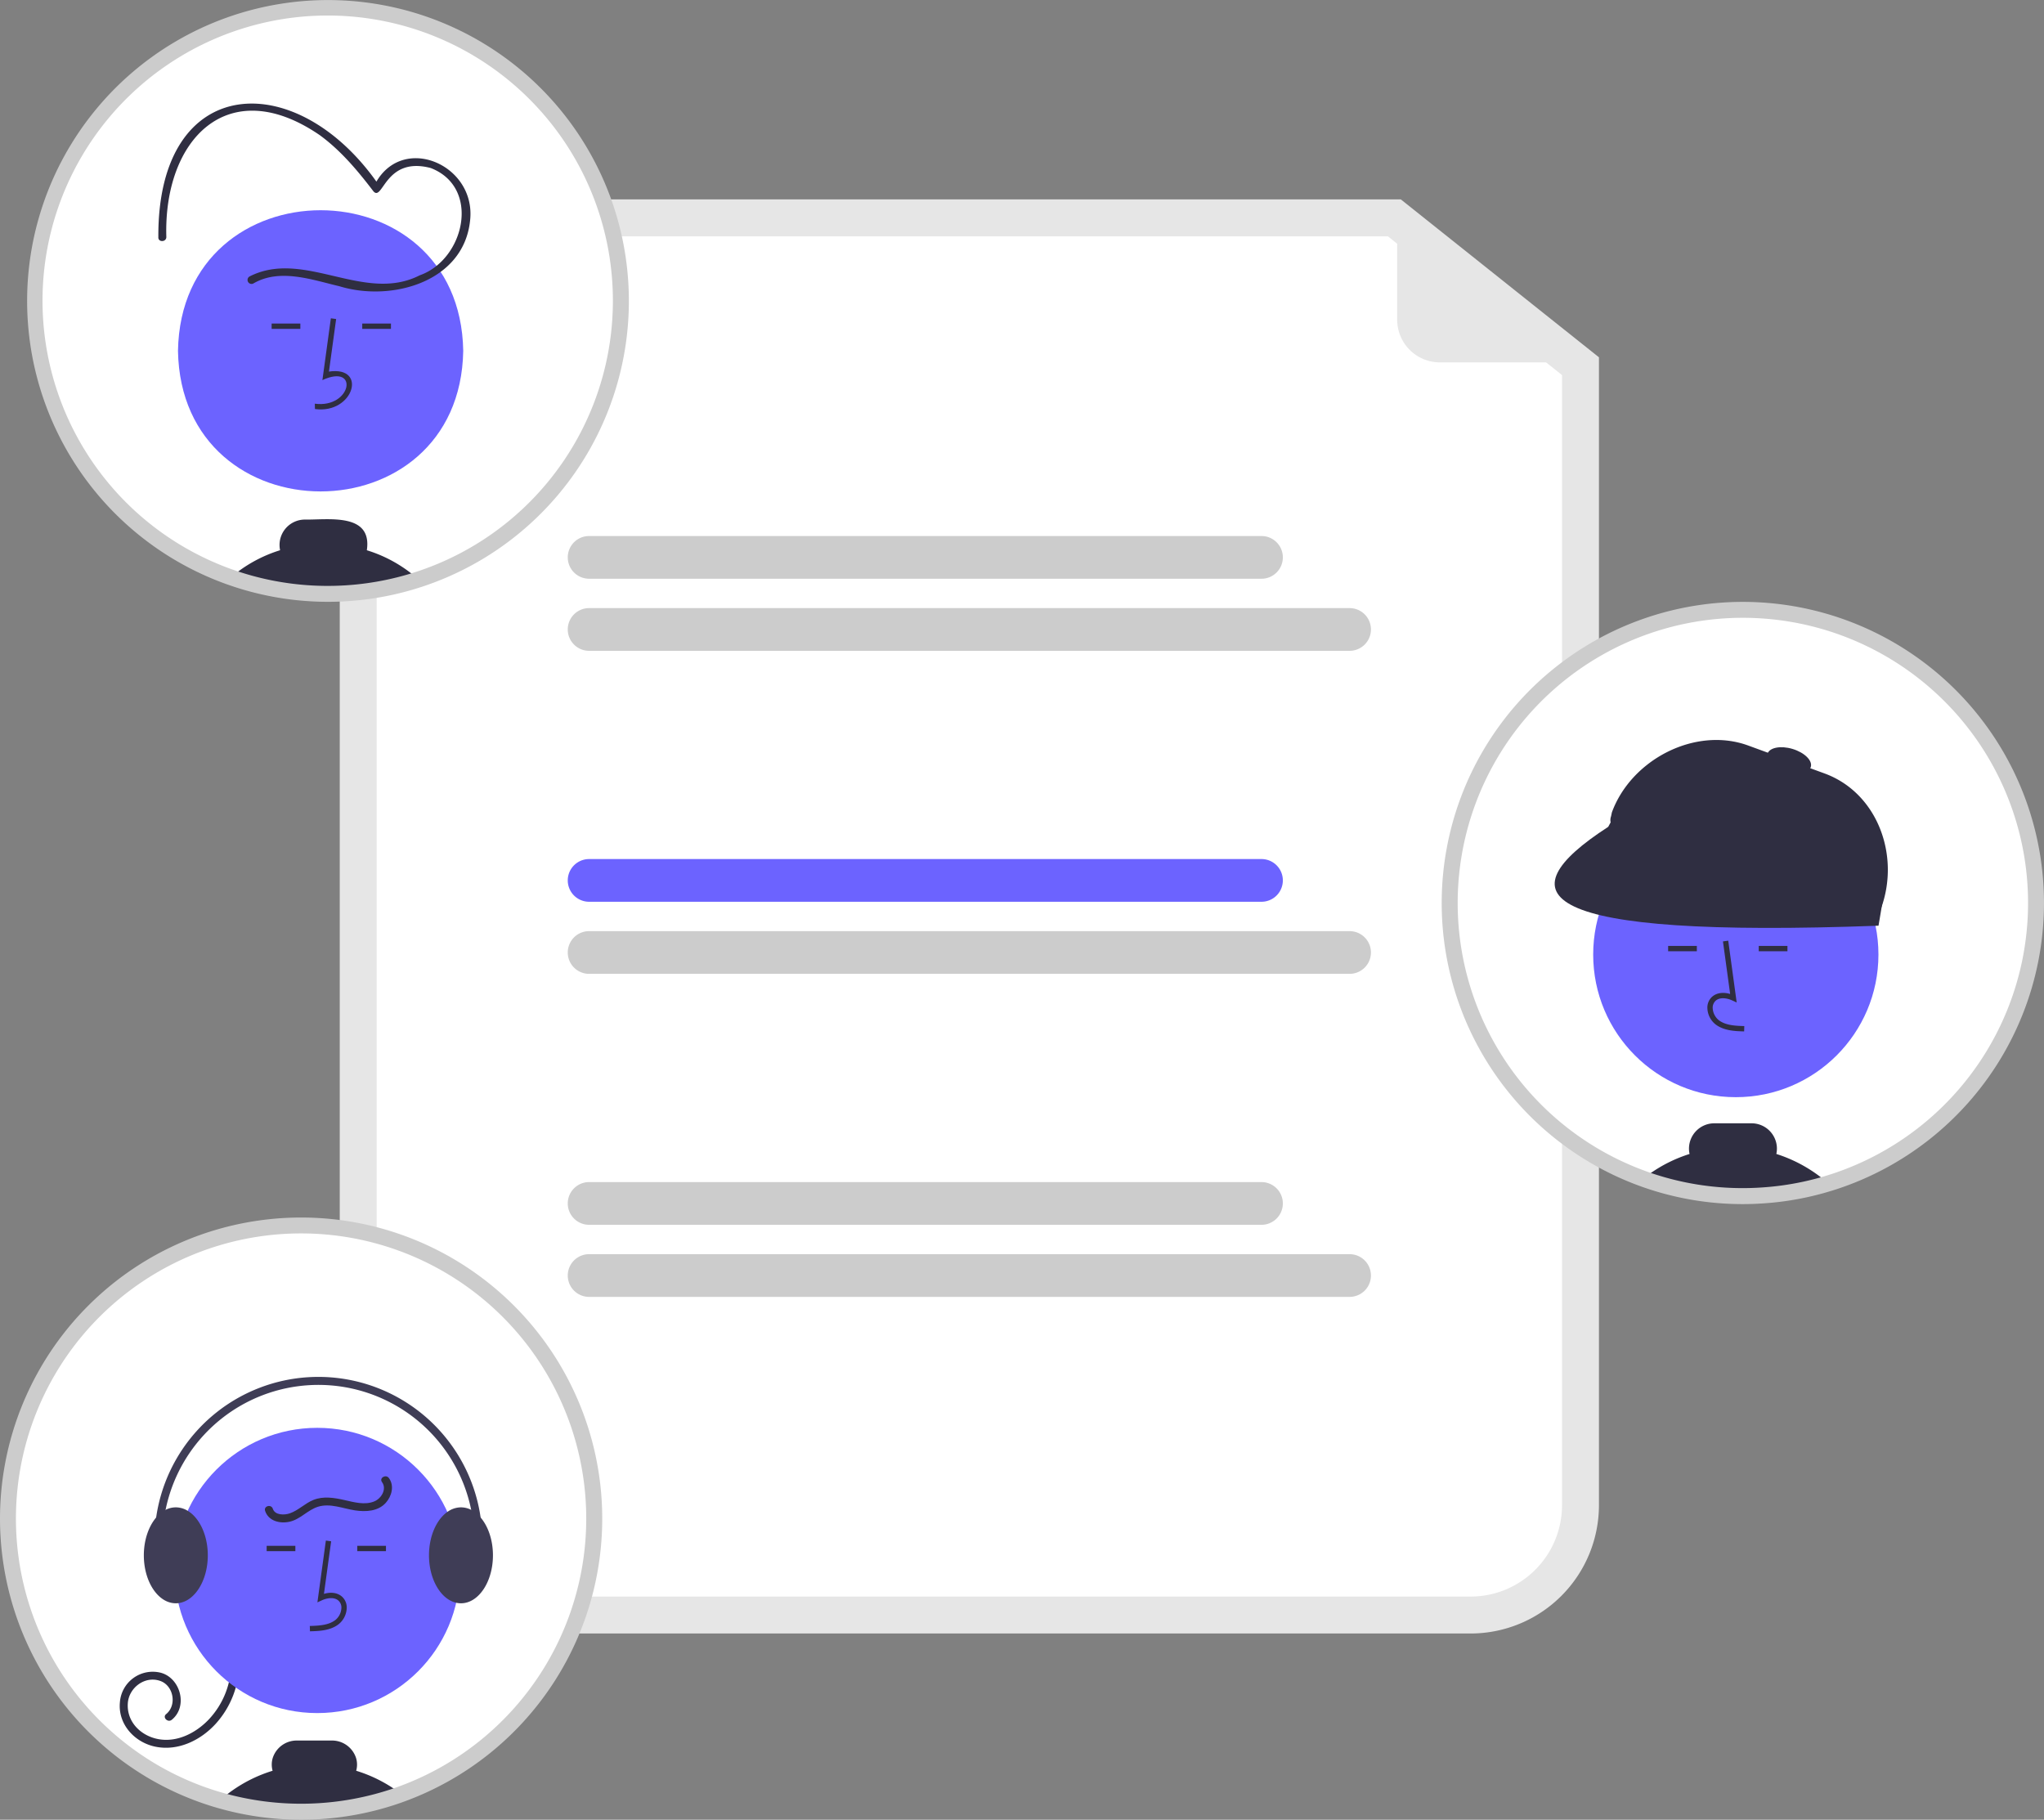 <svg xmlns="http://www.w3.org/2000/svg" width="766.993" height="682.823" viewBox="0 0 766.993 682.823">
  <rect x="0" y="0" width="766.993" height="682.823" fill="#808080" stroke="none"/>
  <g id="Group_1" data-name="Group 1" transform="translate(-0.016 -0.177)">
    <path id="Path_1" data-name="Path 1" d="M768.383,721.626H392.132A48.18,48.18,0,0,1,344.007,673.5V231.625A48.18,48.18,0,0,1,392.132,183.5h350.04l74.336,59.251V673.5A48.179,48.179,0,0,1,768.383,721.626Z" transform="translate(-216.5 -108.5)" fill="#e6e6e6"/>
    <path id="Path_2" data-name="Path 2" d="M392.132,197.354a34.31,34.31,0,0,0-34.271,34.271V673.5a34.31,34.31,0,0,0,34.271,34.271H768.383A34.31,34.31,0,0,0,802.653,673.5V249.425l-65.328-52.071Z" transform="translate(-216.5 -108.5)" fill="#fff"/>
    <path id="Path_3" data-name="Path 3" d="M689.879,325.84h-252.3a8.014,8.014,0,0,1,0-16.028h252.3a8.014,8.014,0,0,1,0,16.028Z" transform="translate(-216.5 -108.5)" fill="#ccc"/>
    <path id="Path_4" data-name="Path 4" d="M722.937,352.887H437.577a8.014,8.014,0,1,1,0-16.028h285.36a8.014,8.014,0,0,1,0,16.028Z" transform="translate(-216.5 -108.5)" fill="#ccc"/>
    <path id="Path_5" data-name="Path 5" d="M689.879,447.053h-252.3a8.014,8.014,0,1,1,0-16.028h252.3a8.014,8.014,0,0,1,0,16.028Z" transform="translate(-216.5 -108.5)" fill="#6c63ff"/>
    <path id="Path_6" data-name="Path 6" d="M722.937,474.1H437.577a8.014,8.014,0,0,1,0-16.028h285.36a8.014,8.014,0,1,1,0,16.028Z" transform="translate(-216.5 -108.5)" fill="#ccc"/>
    <path id="Path_7" data-name="Path 7" d="M689.879,568.267h-252.3a8.014,8.014,0,1,1,0-16.028h252.3a8.014,8.014,0,0,1,0,16.028Z" transform="translate(-216.5 -108.5)" fill="#ccc"/>
    <path id="Path_8" data-name="Path 8" d="M722.937,595.314H437.577a8.014,8.014,0,1,1,0-16.028h285.36a8.014,8.014,0,0,1,0,16.028Z" transform="translate(-216.5 -108.5)" fill="#ccc"/>
    <path id="Path_9" data-name="Path 9" d="M815.061,244.657h-58.23A16.028,16.028,0,0,1,740.8,228.629V185.621a1,1,0,0,1,1.624-.785l73.256,58.034a1,1,0,0,1-.622,1.787Z" transform="translate(-216.5 -108.5)" fill="#e6e6e6"/>
    <path id="Path_10" data-name="Path 10" d="M449.5,221.5a110,110,0,1,1-110-110,110,110,0,0,1,110,110Z" transform="translate(-216.5 -108.5)" fill="#fff"/>
    <path id="Path_11" data-name="Path 11" d="M390.34,240.322c-1.2,70.351-105.847,70.34-107.038,0C284.5,169.971,389.149,169.982,390.34,240.322Z" transform="translate(-216.5 -108.5)" fill="#6c63ff"/>
    <path id="Path_12" data-name="Path 12" d="M334.7,262.158l-.056-2c13.784,1.84,16.753-15.243,2.852-8.856l3.173-23.19,1.981.271-2.7,19.727C354.585,245.93,349.171,264.157,334.7,262.158Z" transform="translate(-216.5 -108.5)" fill="#2f2e41"/>
    <rect id="Rectangle_3" data-name="Rectangle 3" width="10.771" height="2" transform="translate(135.946 121.584)" fill="#2f2e41"/>
    <rect id="Rectangle_4" data-name="Rectangle 4" width="10.771" height="2" transform="translate(101.946 121.584)" fill="#2f2e41"/>
    <path id="Path_13" data-name="Path 13" d="M354.17,315.15c2.1-14.17-14.49-11.37-23.27-11.51a9.518,9.518,0,0,0-9.28,11.5,52.039,52.039,0,0,0-18.49,10.2,110.476,110.476,0,0,0,70.43.78,51.771,51.771,0,0,0-19.39-10.97Z" transform="translate(-216.5 -108.5)" fill="#2f2e41"/>
    <path id="Path_14" data-name="Path 14" d="M311.659,215.009c9.918-5.732,21.946-1.335,32.192,1.07,19.438,5.975,46.7-1.507,49.061-24.662,2.46-21.535-27-33.537-36.415-12.1l2.742-.358c-30.537-45.382-83.655-43.661-83.305,18.731-.113,1.927,2.887,1.921,3,0-1.124-36.767,23.209-61.9,57.605-38.272,7.872,5.743,14.241,13.35,20.11,21.056,3.582,4.014,4.361-13.274,21.506-8.746,18.869,7.31,12.712,34.328-4.153,40.26-20.838,10.646-43.407-10-63.855.435a1.5,1.5,0,0,0,1.514,2.592Z" transform="translate(-216.5 -108.5)" fill="#2f2e41"/>
    <path id="Path_15" data-name="Path 15" d="M339.5,334.5a112.9,112.9,0,1,1,34.988-5.527A112.9,112.9,0,0,1,339.5,334.5Zm0-220a107.015,107.015,0,1,0,107,107.005A107.018,107.018,0,0,0,339.5,114.5Z" transform="translate(-216.5 -108.5)" fill="#ccc"/>
    <path id="Path_16" data-name="Path 16" d="M980.5,447.5a110.035,110.035,0,0,1-75.941,104.62c-.659.21-1.319.42-1.99.62-2.86.88-5.76,1.63-8.71,2.27a108.137,108.137,0,0,1-16.21,2.25q-3.554.24-7.15.24a109.807,109.807,0,0,1-36.37-6.16c-.34-.12-.68-.24-1.01-.36A110.011,110.011,0,1,1,980.5,447.5Z" transform="translate(-216.5 -108.5)" fill="#fff"/>
    <circle id="Ellipse_1" data-name="Ellipse 1" cx="53.519" cy="53.519" r="53.519" transform="translate(597.845 304.841)" fill="#6c63ff"/>
    <path id="Path_17" data-name="Path 17" d="M870.989,495.7l.056-2c-3.721-.1-7-.337-9.466-2.138a6.148,6.148,0,0,1-2.381-4.528,3.514,3.514,0,0,1,1.153-2.894c1.636-1.382,4.269-.935,6.188-.055l1.655.759-3.173-23.19-1.981.271,2.7,19.727c-2.607-.767-5.023-.437-6.678.961a5.471,5.471,0,0,0-1.86,4.492,8.133,8.133,0,0,0,3.2,6.073C863.566,495.488,867.682,495.6,870.989,495.7Z" transform="translate(-216.5 -108.5)" fill="#2f2e41"/>
    <rect id="Rectangle_5" data-name="Rectangle 5" width="10.771" height="2" transform="translate(625.968 355.122)" fill="#2f2e41"/>
    <rect id="Rectangle_6" data-name="Rectangle 6" width="10.771" height="2" transform="translate(659.968 355.122)" fill="#2f2e41"/>
    <path id="Path_18" data-name="Path 18" d="M883.07,541.68a9.789,9.789,0,0,0,.22-2,9.515,9.515,0,0,0-9.5-9.5h-14a9.508,9.508,0,0,0-9.5,9.5,9.238,9.238,0,0,0,.22,2.01,53.739,53.739,0,0,0-14.81,7.33c-.88.61-1.75,1.27-2.58,1.96.33.12.67.24,1.01.36a109.809,109.809,0,0,0,36.37,6.16q3.6,0,7.15-.24a108.138,108.138,0,0,0,16.21-2.25c2.95-.64,5.85-1.39,8.71-2.27A54.2,54.2,0,0,0,883.07,541.68Z" transform="translate(-216.5 -108.5)" fill="#2f2e41"/>
    <path id="Path_19" data-name="Path 19" d="M881.27,555.99a7.359,7.359,0,0,0-3.62,1.27,108.138,108.138,0,0,0,16.21-2.25Z" transform="translate(-216.5 -108.5)" fill="#2f2e41"/>
    <path id="Path_20" data-name="Path 20" d="M916.4,454.147l-92.974-34.013A4,4,0,0,1,821.047,415l.315-1.487c7.261-19.848,31.328-32.34,51.176-25.079l28.61,10.466c19.848,7.261,28.475,30.764,21.214,50.612l-.828,2.248A4,4,0,0,1,916.4,454.147Z" transform="translate(-216.5 -108.5)" fill="#2f2e41"/>
    <path id="Path_21" data-name="Path 21" d="M921.411,456.034c-129.587,4.782-140.911-11.5-101.426-37.1l8.376-15.413,96,35Z" transform="translate(-216.5 -108.5)" fill="#2f2e41"/>
    <ellipse id="Ellipse_2" data-name="Ellipse 2" cx="4.5" cy="8.5" rx="4.5" ry="8.5" transform="translate(661.926 287.379) rotate(-73.27)" fill="#2f2e41"/>
    <path id="Path_22" data-name="Path 22" d="M870.5,560.5a112.726,112.726,0,0,1-37.362-6.329l-1.044-.372a113,113,0,1,1,73.393,1.174c-.711.226-1.38.439-2.059.642-2.84.874-5.854,1.659-8.933,2.327a111.38,111.38,0,0,1-16.661,2.313C875.427,560.417,872.953,560.5,870.5,560.5Zm0-220a107.015,107.015,0,0,0-36.361,207.658l.991.353A106.713,106.713,0,0,0,870.5,554.5c2.319,0,4.656-.079,6.948-.233a105.486,105.486,0,0,0,15.778-2.189c2.912-.631,5.76-1.373,8.462-2.2.669-.2,1.3-.4,1.94-.6A107.015,107.015,0,0,0,870.5,340.5Z" transform="translate(-216.5 -108.5)" fill="#ccc"/>
    <path id="Path_23" data-name="Path 23" d="M219.5,678.5a109.667,109.667,0,0,0,32.34,77.91c.86.85,1.74,1.7,2.63,2.53a109.852,109.852,0,0,0,17.46,13.31c1.2.74,2.4,1.45,3.63,2.14a109.376,109.376,0,0,0,19.88,8.73c1.19.39,2.4.76,3.61,1.1a110.454,110.454,0,0,0,66.82-1.88c.42-.15.84-.3,1.25-.45A110.01,110.01,0,1,0,219.5,678.5Z" transform="translate(-216.5 -108.5)" fill="#fff"/>
    <path id="Path_24" data-name="Path 24" d="M306.27,732.416a34.087,34.087,0,0,1-8.8,23.076c-5.656,6.207-14.076,10.324-22.573,8.62-7.824-1.568-14.182-8.407-13.389-16.68a12.356,12.356,0,0,1,15.267-11.1c7.433,1.929,10.394,12.641,4.2,17.669-1.486,1.206-3.621-.9-2.121-2.121,4.094-3.324,2.829-10.6-2.112-12.419-5.754-2.123-11.85,2.443-12.264,8.326-.491,6.974,4.852,12.226,11.4,13.463,7.088,1.338,14.115-2.29,18.918-7.3a30.955,30.955,0,0,0,8.474-21.542,1.5,1.5,0,0,1,3,0Z" transform="translate(-216.5 -108.5)" fill="#2f2e41"/>
    <circle id="Ellipse_3" data-name="Ellipse 3" cx="53.519" cy="53.519" r="53.519" transform="translate(65.545 535.949)" fill="#6c63ff"/>
    <path id="Path_25" data-name="Path 25" d="M332.826,720.8l-.056-2c3.721-.1,7-.337,9.466-2.138a6.148,6.148,0,0,0,2.381-4.528,3.515,3.515,0,0,0-1.153-2.895c-1.636-1.382-4.269-.935-6.188-.055l-1.655.759,3.173-23.19,1.981.271-2.7,19.727c2.607-.767,5.023-.437,6.678.961a5.471,5.471,0,0,1,1.86,4.492,8.133,8.133,0,0,1-3.2,6.073C340.249,720.6,336.133,720.711,332.826,720.8Z" transform="translate(-216.5 -108.5)" fill="#2f2e41"/>
    <rect id="Rectangle_7" data-name="Rectangle 7" width="10.771" height="2" transform="translate(134.076 580.229)" fill="#2f2e41"/>
    <rect id="Rectangle_8" data-name="Rectangle 8" width="10.771" height="2" transform="translate(100.076 580.229)" fill="#2f2e41"/>
    <path id="Path_26" data-name="Path 26" d="M299.05,784.22a110.454,110.454,0,0,0,66.82-1.88c.42-.15.84-.3,1.25-.45a53.273,53.273,0,0,0-16.95-8.76,8.527,8.527,0,0,0-.02-4.7,9.459,9.459,0,0,0-9.15-6.64H327.96a9.426,9.426,0,0,0-9.13,6.63,8.563,8.563,0,0,0-.02,4.71,53.329,53.329,0,0,0-15.12,7.41q-1.4.975-2.7,2.04C300.33,783.11,299.68,783.66,299.05,784.22Z" transform="translate(-216.5 -108.5)" fill="#2f2e41"/>
    <path id="Path_27" data-name="Path 27" d="M377.49,692.29c0,9.02,4.44,16.5,10.21,17.8a8.26,8.26,0,0,0,1.79.2c6.61,0,12-8.07,12-18,0-5.76-1.81-10.89-4.62-14.18a11.579,11.579,0,0,0-3.53-2.87,8.366,8.366,0,0,0-3.85-.95,8.773,8.773,0,0,0-5.11,1.72C380.31,678.89,377.49,685.1,377.49,692.29Z" transform="translate(-216.5 -108.5)" fill="#3f3d56"/>
    <path id="Path_28" data-name="Path 28" d="M270.49,692.29c0,7.76,3.28,14.38,7.88,16.91a8.54,8.54,0,0,0,4.12,1.09,7.726,7.726,0,0,0,.959-.06c6.161-.73,11.041-8.49,11.041-17.94,0-7.57-3.13-14.06-7.55-16.71a8.575,8.575,0,0,0-4.45-1.29,8.368,8.368,0,0,0-3.85.95,11.643,11.643,0,0,0-3.54,2.88C272.3,681.41,270.49,686.54,270.49,692.29Z" transform="translate(-216.5 -108.5)" fill="#3f3d56"/>
    <path id="Path_29" data-name="Path 29" d="M279.118,707.474a1.5,1.5,0,0,0,1.422-1.98,58.5,58.5,0,1,1,112.687-6.575,1.5,1.5,0,1,0,2.935.619A61.5,61.5,0,1,0,277.7,706.454a1.5,1.5,0,0,0,1.421,1.021Z" transform="translate(-216.5 -108.5)" fill="#3f3d56"/>
    <path id="Path_30" data-name="Path 30" d="M362.449,663.292c2.119,2.893,1.074,6.791-1.158,9.285-2.905,3.245-7.539,3.45-11.562,2.848-4.514-.676-9.3-2.791-13.873-1.366-3.9,1.215-6.674,4.748-10.721,5.635-3.589.787-7.881-.255-9.139-4.08-.6-1.838,2.291-2.626,2.893-.8.814,2.475,4.329,2.425,6.341,1.74,3.227-1.1,5.714-3.771,8.885-5.047,3.739-1.5,7.8-.826,11.6.032,3.588.808,7.718,2.006,11.293.5,2.645-1.117,4.75-4.635,2.847-7.232-1.142-1.559,1.46-3.057,2.59-1.514Z" transform="translate(-216.5 -108.5)" fill="#2f2e41"/>
    <path id="Path_31" data-name="Path 31" d="M329.5,791.5a112.794,112.794,0,0,1-31.282-4.4c-1.2-.335-2.451-.718-3.712-1.131A112.7,112.7,0,0,1,274.088,777c-1.218-.683-2.44-1.4-3.733-2.2a113.1,113.1,0,0,1-17.934-13.672c-.909-.848-1.809-1.718-2.689-2.587a112.991,112.991,0,1,1,118.413,26.165c-.413.151-.84.3-1.267.456A112.739,112.739,0,0,1,329.5,791.5Zm0-220a107,107,0,0,0-75.542,182.786c.83.82,1.689,1.65,2.558,2.461A107.1,107.1,0,0,0,273.5,769.695c1.225.755,2.377,1.434,3.526,2.079a106.658,106.658,0,0,0,19.339,8.493c1.188.389,2.361.746,3.495,1.065a107.453,107.453,0,0,0,65.017-1.823l1.212-.436A107.014,107.014,0,0,0,329.5,571.5Z" transform="translate(-216.5 -108.5)" fill="#ccc"/>
  </g>
</svg>
